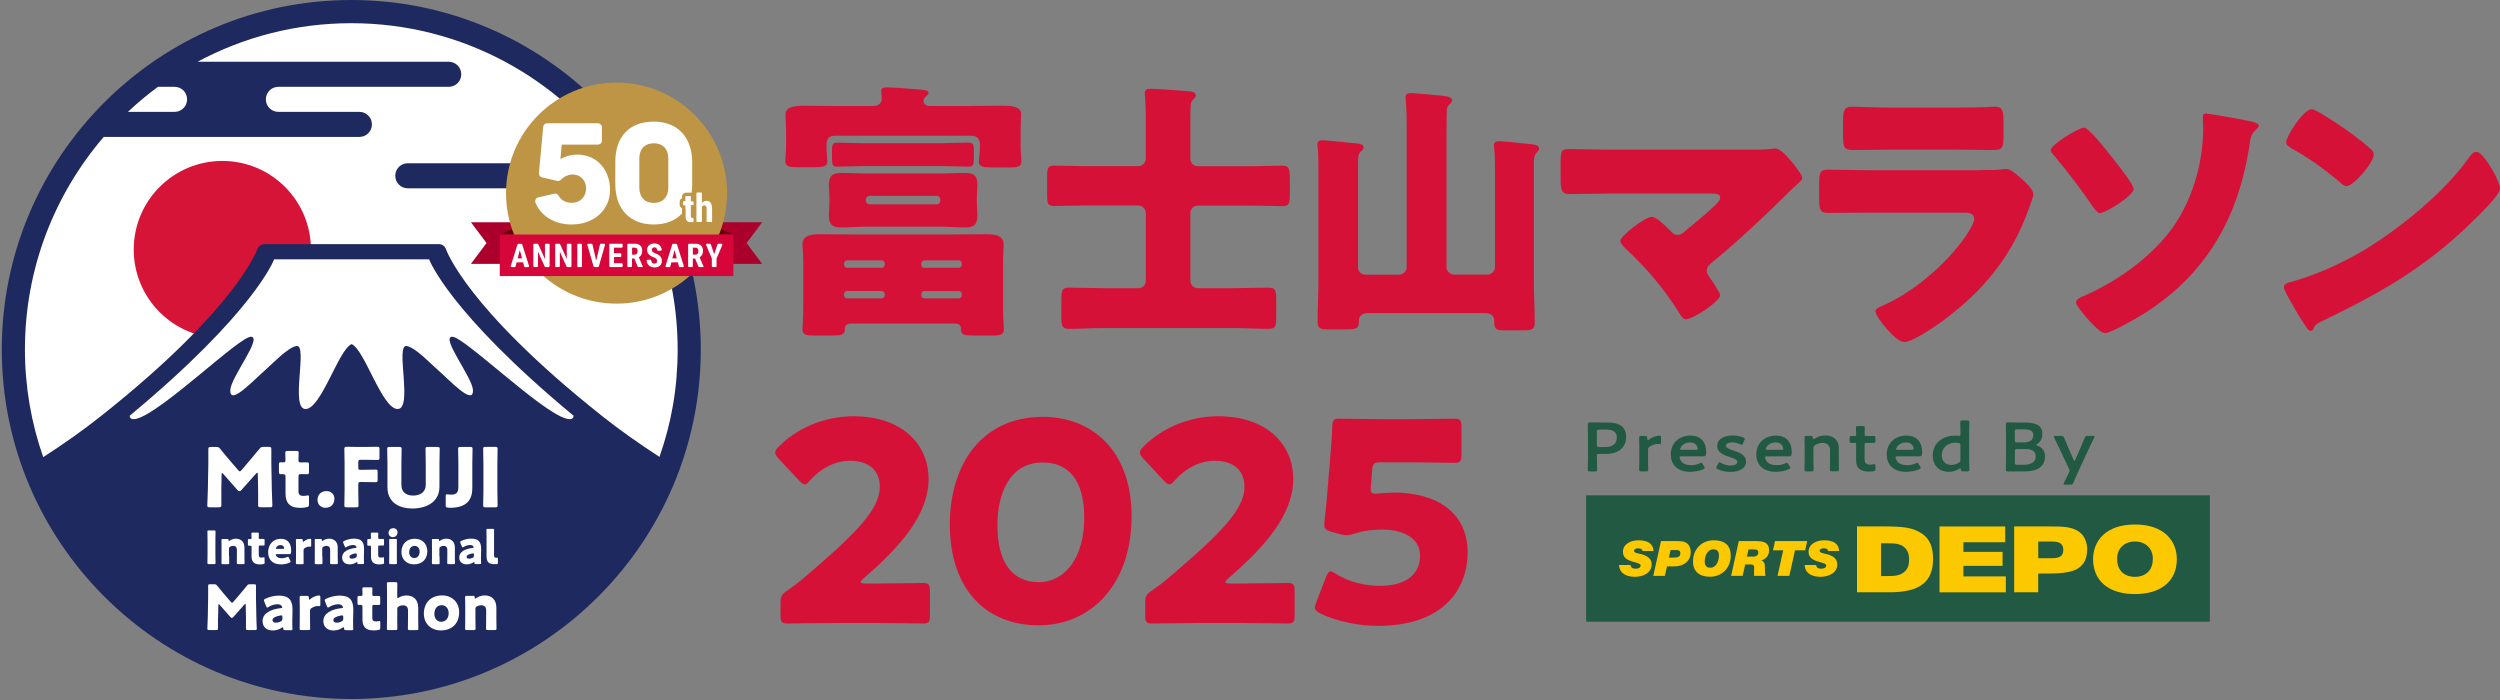 <?xml version="1.0" encoding="UTF-8"?><svg id="_レイヤー_2" xmlns="http://www.w3.org/2000/svg" viewBox="0 0 407.15 114"><rect x="0" y="0" width="407.15" height="114" fill="#808080" stroke="none"/><defs><style>.cls-1{fill:#225942;}.cls-2,.cls-3{fill:#be9545;}.cls-3,.cls-4,.cls-5,.cls-6{fill-rule:evenodd;}.cls-7{fill:#1e2a5f;}.cls-8,.cls-4{fill:#fff;}.cls-5{fill:#aa002b;}.cls-9{fill:#fcc800;}.cls-6{fill:#620004;}.cls-10{fill:#d61438;}.cls-11{fill:#d7063a;}.cls-12{fill:#d61138;}</style></defs><rect class="cls-1" x="258.32" y="80.67" width="101.58" height="20.58"/><path class="cls-9" d="M313.01,86.91c-1.51-1.02-2.99-1.15-6.08-1.18h-4.5v10.73h5.49c4.77-.05,6.9-1.7,6.9-5.45,0-1.74-.45-3.18-1.8-4.1ZM310.92,91.11c0,.85-.19,1.54-.79,2.04-.71.58-1.45.66-2.79.67h-.99v-5.34h1.06c1.32,0,2.25.09,2.92.83.43.48.59,1.09.59,1.8Z"/><path class="cls-9" d="M326.14,92.15v-2.27h-6.38v-1.57h6.81v-2.57h-10.7v10.73h10.8v-2.6h-6.91v-1.71h6.38Z"/><path class="cls-9" d="M333.63,85.73h-5.6v10.73h3.91v-3.05h1.88c2.15-.03,3.52-.23,4.46-.75,1.18-.66,1.64-1.8,1.64-3.27,0-.83-.32-1.77-.83-2.34-1.25-1.38-3.29-1.31-5.46-1.31ZM335.34,88.38c.46.19.69.6.69,1.15,0,.62-.23,1.11-.92,1.28-.43.11-.83.1-1.4.1h-1.76v-2.72h1.9c.77,0,1.16.04,1.5.18Z"/><path class="cls-9" d="M347.7,96.75c4.37,0,6.82-2.23,6.82-5.69,0-2.91-2.02-5.64-6.82-5.64s-6.82,2.72-6.82,5.64c0,3.46,2.45,5.69,6.82,5.69ZM347.7,93.95c-1.42,0-2.91-.77-2.91-2.94,0-1.69,1.18-2.82,2.91-2.82s2.91,1.13,2.91,2.82c0,2.16-1.49,2.94-2.91,2.94Z"/><path class="cls-9" d="M267.58,90.33c-.17-.06-.37-.1-.56-.14-.46-.1-.9-.2-.9-.47,0-.38.47-.42.68-.42.23,0,.36.03.48.1.13.07.19.19.23.34h1.77c.01-.4-.13-.81-.43-1.12-.51-.52-1.36-.63-1.99-.63-1.23,0-2.55.59-2.55,1.88,0,.97.74,1.33,1.46,1.56l.51.15c.55.15.91.25.91.54,0,.27-.28.5-.77.5-.28,0-.48-.03-.63-.14-.17-.12-.22-.29-.24-.46h-1.86c0,.4.12.84.45,1.19.44.47,1.2.73,2.12.73,1.32,0,2.73-.63,2.73-2.02,0-.76-.45-1.26-1.41-1.58Z"/><path class="cls-9" d="M297.81,90.33c-.17-.06-.37-.1-.56-.14-.46-.1-.9-.2-.9-.47,0-.38.47-.42.68-.42.23,0,.36.03.48.1.13.07.19.19.23.34h1.77c.01-.4-.13-.81-.43-1.12-.51-.52-1.36-.63-1.99-.63-1.23,0-2.55.59-2.55,1.88,0,.97.74,1.33,1.46,1.56l.51.15c.55.15.91.25.91.54,0,.27-.28.5-.77.5-.28,0-.48-.03-.63-.14-.17-.12-.22-.29-.24-.46h-1.86c0,.4.12.84.45,1.19.44.47,1.2.73,2.12.73,1.32,0,2.73-.63,2.73-2.02,0-.76-.45-1.26-1.41-1.58Z"/><path class="cls-9" d="M274.36,88.27c-.31-.12-.77-.15-1.11-.15h-2.74l-1.26,5.67h1.89s.34-1.5.35-1.55h1.21c1.52,0,2.58-.86,2.65-2.15,0-.06,0-.12,0-.17,0-.83-.34-1.4-.99-1.65ZM272.08,89.58h.74c.13,0,.33,0,.4.01.11.02.2.05.28.11.12.09.18.25.16.45-.02.24-.12.45-.34.55-.08.04-.17.07-.28.08-.14.02-.33.03-.51.03h-.74c.02-.08.28-1.19.29-1.24Z"/><path class="cls-9" d="M279.11,87.99c-1.97,0-3.39,1.45-3.39,3.45,0,1.58,1,2.49,2.76,2.49,1.97,0,3.39-1.45,3.39-3.45,0-1.63-.95-2.49-2.76-2.49ZM279.95,90.44c0,.7-.3,2.02-1.43,2.02-.78,0-.89-.62-.89-.98,0-.7.3-2.02,1.43-2.02.78,0,.89.62.89.98Z"/><path class="cls-9" d="M287.42,88.35c-.3-.15-.81-.23-1.51-.23h-2.73l-1.25,5.67h1.88s.4-1.8.41-1.86h.78c.14,0,.31,0,.4.03.22.07.3.23.29.53-.03.56-.05,1.01,0,1.3h1.84c-.07-.24-.1-.8-.1-1.37,0-.6-.06-.94-.57-1.15.62-.19,1.26-.71,1.26-1.65,0-.62-.23-1.04-.7-1.28ZM284.77,89.48h.78c.09,0,.25,0,.33.01.13.01.23.04.31.1.14.09.19.28.16.48-.04.3-.23.53-.69.58-.08,0-.21,0-.31,0h-.85c.02-.08.26-1.13.27-1.18Z"/><path class="cls-9" d="M294.31,88.12h-5.23l-.33,1.51h1.66c-.02.09-.92,4.16-.92,4.16h1.92s.91-4.11.92-4.16h1.66l.33-1.51Z"/><path class="cls-1" d="M258.95,76.77c-.29,0-.37-.05-.37-.28,0-.08.04-1.32.04-1.97v-3.48c0-.55-.01-1.25-.03-1.89,0-.27.08-.36.36-.36.09,0,1.09.02,1.69.02h1.3c1.8,0,2.89.74,2.89,2.33s-1.03,2.79-3.38,2.79h-1c-.32,0-.38.06-.38.34v.26c0,.65.04,1.89.04,1.97,0,.24-.08.28-.37.28h-.79ZM260.06,72.47c0,.28.06.34.38.34h1c1.05,0,1.88-.44,1.88-1.55,0-.98-.72-1.29-1.66-1.29h-1.22c-.32,0-.38.06-.38.34v2.17Z"/><path class="cls-1" d="M268.4,74.97c0,.51.03,1.44.03,1.52,0,.24-.08.28-.37.28h-.74c-.29,0-.37-.05-.37-.28,0-.08.03-1.01.03-1.52v-2.17c0-.51-.03-1.44-.03-1.52,0-.24.08-.28.37-.28h.53c.33,0,.41.04.41.34,0,.25.04.34.11.34.04,0,.1-.03.19-.1.32-.24.65-.4,1.02-.52.23-.06.52-.11.7-.11.19,0,.24.08.24.3v.85c0,.17-.08.22-.22.22-.06,0-.18-.02-.3-.02-.43,0-.93.16-1.32.44-.22.15-.28.26-.28.51v1.72Z"/><path class="cls-1" d="M277.55,75.97c.05.09.08.16.08.21,0,.1-.08.16-.25.24-.57.26-1.33.42-2.08.42-2.26,0-3.2-1.31-3.2-2.83,0-1.74,1.24-3.07,3.21-3.07,1.62,0,2.56.99,2.56,2.72,0,.57-.1.66-.43.66h-3.59c-.23,0-.32.03-.32.17,0,.16.13.44.27.63.29.4.8.64,1.62.64.52,0,1.01-.11,1.42-.3.11-.06.2-.09.25-.09.1,0,.15.08.24.24l.22.37ZM276.5,73.12c0-.15-.08-.36-.18-.53-.2-.35-.56-.54-1.07-.54-.62,0-1.09.24-1.4.63-.11.14-.23.36-.23.46,0,.09.09.12.29.12h2.25c.23,0,.32-.03.33-.15Z"/><path class="cls-1" d="M284.36,75.16c0,1.19-1.19,1.69-2.53,1.69-.77,0-1.52-.17-2.08-.43-.17-.08-.24-.15-.24-.25,0-.06.03-.12.08-.21l.23-.44c.09-.16.14-.22.23-.22.06,0,.14.03.25.1.43.25,1.03.42,1.56.42.65,0,1.08-.21,1.08-.61,0-.36-.55-.56-1.19-.76-.94-.3-2.09-.7-2.09-1.83,0-.98.9-1.69,2.51-1.69.65,0,1.27.12,1.71.3.18.08.27.14.27.25,0,.05-.03.11-.06.2l-.23.53c-.08.16-.13.24-.22.24-.06,0-.14-.03-.25-.09-.37-.18-.84-.31-1.31-.31-.6,0-.99.22-.99.56s.57.56,1.24.78c.94.31,2.03.7,2.03,1.79Z"/><path class="cls-1" d="M291.48,75.97c.05.09.08.16.08.21,0,.1-.08.16-.25.24-.57.26-1.33.42-2.08.42-2.26,0-3.2-1.31-3.2-2.83,0-1.74,1.24-3.07,3.21-3.07,1.62,0,2.56.99,2.56,2.72,0,.57-.1.66-.43.66h-3.59c-.23,0-.32.03-.32.17,0,.16.13.44.27.63.29.4.8.64,1.62.64.52,0,1.01-.11,1.42-.3.11-.06.2-.09.25-.09.1,0,.15.08.24.24l.22.37ZM290.43,73.12c0-.15-.08-.36-.18-.53-.2-.35-.56-.54-1.07-.54-.62,0-1.09.24-1.4.63-.11.14-.23.36-.23.46,0,.09.09.12.29.12h2.25c.23,0,.32-.03.33-.15Z"/><path class="cls-1" d="M295.33,74.97c0,.51.03,1.44.03,1.52,0,.24-.08.28-.37.28h-.74c-.29,0-.37-.05-.37-.28,0-.08.03-1.01.03-1.52v-2.17c0-.51-.03-1.44-.03-1.52,0-.24.08-.28.37-.28h.61c.3,0,.36.04.37.31.01.15.04.21.1.21.04,0,.1-.02.19-.08.48-.31,1.08-.52,1.76-.52,1.31,0,2.18.76,2.18,2.01v2.02c0,.51.03,1.44.03,1.52,0,.24-.08.28-.37.28h-.74c-.29,0-.37-.05-.37-.28,0-.08.03-1.01.03-1.52v-1.67c0-.69-.41-1.15-1.24-1.15-.39,0-.8.11-1.19.37-.22.16-.28.26-.28.51v1.95Z"/><path class="cls-1" d="M305.44,76.37c0,.28-.06.35-.37.39-.22.02-.47.04-.7.04-1.55,0-2.08-.67-2.08-1.81v-2.58c0-.23-.04-.28-.25-.28-.15,0-.37.01-.43.01-.33,0-.38-.04-.38-.34v-.46c0-.29.05-.34.38-.34.1,0,.3.01.44.01.22,0,.24-.03.24-.27,0-.35-.03-.99-.03-1.07,0-.24.08-.28.37-.28h.7c.29,0,.37.04.37.28,0,.08-.03.67-.03,1.07,0,.24.04.27.29.27h.34c.23,0,.62-.01.75-.01.33,0,.38.04.38.33v.48c0,.28-.05.33-.38.33-.11,0-.52-.01-.75-.01h-.25c-.32,0-.38.06-.38.34v2.35c0,.64.3.85.96.85.24,0,.53-.07.62-.07.15,0,.18.08.18.29v.47Z"/><path class="cls-1" d="M312.72,75.97c.05.09.08.16.08.21,0,.1-.08.16-.25.24-.57.26-1.33.42-2.08.42-2.26,0-3.2-1.31-3.2-2.83,0-1.74,1.24-3.07,3.21-3.07,1.62,0,2.56.99,2.56,2.72,0,.57-.1.66-.43.66h-3.59c-.23,0-.32.03-.32.17,0,.16.13.44.27.63.29.4.8.64,1.62.64.52,0,1.01-.11,1.42-.3.11-.06.2-.09.25-.09.1,0,.15.08.24.24l.22.37ZM311.67,73.12c0-.15-.08-.36-.18-.53-.2-.35-.56-.54-1.07-.54-.62,0-1.09.24-1.4.63-.11.14-.23.36-.23.46,0,.09.09.12.29.12h2.25c.23,0,.32-.03.33-.15Z"/><path class="cls-1" d="M319.73,76.77c-.29,0-.36-.05-.37-.31-.01-.14-.03-.19-.09-.19-.04,0-.1.02-.19.08-.44.28-1.03.49-1.67.49-1.61,0-2.64-1.03-2.64-2.63,0-2.25,1.85-3.27,3.63-3.27.18,0,.34.01.51.03.08.01.13.01.18.01.16,0,.19-.07.19-.29v-.42c0-.51-.03-1.44-.03-1.52,0-.24.08-.28.37-.28h.74c.29,0,.37.04.37.28,0,.08-.03,1.01-.03,1.52v4.7c0,.51.03,1.44.03,1.52,0,.24-.08.28-.37.28h-.62ZM318.37,72.11c-1.08,0-2.13.72-2.13,2.03,0,1.01.66,1.58,1.56,1.58.44,0,.84-.14,1.18-.35.23-.16.29-.26.29-.51v-2.34c0-.27-.08-.35-.37-.39-.15-.02-.33-.03-.53-.03Z"/><path class="cls-1" d="M328.72,76.77c-.6,0-1.6.02-1.69.02-.27,0-.36-.08-.36-.31,0-.08.03-1.29.03-1.92v-3.53c0-.55-.03-1.69-.03-1.88,0-.27.08-.36.36-.36.14,0,1.09.02,1.69.02h.98c1.83,0,2.91.43,2.91,1.8,0,.65-.16,1.27-.82,1.7-.1.07-.16.11-.16.15,0,.06.06.09.2.13.74.26,1.22.82,1.22,1.74,0,1.67-1.26,2.44-3.3,2.44h-1.02ZM328.14,71.72c0,.28.06.34.38.34h1.01c.94,0,1.61-.31,1.61-1.21,0-.74-.68-.93-1.46-.93h-1.17c-.32,0-.38.06-.38.34v1.47ZM328.14,75.35c0,.28.06.34.38.34h1.19c1.05,0,1.83-.44,1.83-1.37,0-.85-.62-1.18-1.6-1.18h-1.42c-.32,0-.38.06-.38.34v1.88Z"/><path class="cls-1" d="M338.27,77.25c-.19.42-.38.84-.61,1.37-.11.27-.18.31-.51.31h-.8c-.2,0-.28-.02-.28-.11,0-.05.01-.1.06-.19.29-.56.51-1,.67-1.34l.15-.33c.06-.12.1-.22.1-.31s-.04-.19-.1-.31l-1.66-3.53c-.24-.49-.44-.93-.74-1.51-.04-.08-.06-.15-.06-.19,0-.09.09-.11.29-.11h.88c.33,0,.39.04.51.31.23.56.42,1.02.62,1.48l.91,2.08c.05.11.09.18.14.18.04,0,.09-.06.14-.18l.91-2.07c.2-.46.39-.92.62-1.5.11-.27.18-.31.51-.31h.8c.2,0,.29.02.29.11,0,.05-.03.11-.06.19-.3.6-.52,1.06-.72,1.49l-2.07,4.45Z"/><path class="cls-12" d="M158.2,17.25c1.69,0,3.38-.04,5.08-.04,1.78,0,3.03.27,3.03,1.38,0,.31-.09,1.29-.09,2.67v2.85c0,.67.13,1.51.13,2.18,0,.89-.71.98-1.91.98h-2.85c-1.47,0-2.18-.09-2.18-.93,0-.49.18-1.47.18-2.23v-.58c0-.98-.53-1.42-1.47-1.42h-22.17c-.89,0-1.34.49-1.34,1.38v.58c0,.76.13,1.74.13,2.18,0,.89-.67.98-2.14.98h-2.8c-1.2,0-1.91-.09-1.91-.98,0-.67.13-1.51.13-2.18v-2.8c0-.89-.09-1.65-.09-2.67s1.02-1.38,3.03-1.38c1.69,0,3.38.04,5.08.04h6.14c.8,0,1.42-.36,1.42-1.25,0-.13-.09-.98-.09-1.25,0-.49.53-.53.89-.53,1.29,0,3.56.22,4.9.31.98.09,1.91.04,1.91.62,0,.22-.22.36-.44.58-.22.18-.36.4-.36.67,0,.45.36.85.98.85h6.81ZM138.57,52.69c-.62,0-.98.36-.98.8v.18c0,.89-.62.98-2.27.98h-2.76c-1.16,0-1.87-.09-1.87-.98,0-.58.13-2.09.13-3.38v-7.61c0-1.29-.13-2.27-.13-2.89,0-1.6,1.78-1.65,2.98-1.65,1.6,0,3.21.04,4.81.04h17.18c1.6,0,3.21-.04,4.81-.04,1.25,0,2.98.04,2.98,1.65,0,.67-.09,1.65-.09,2.89v7.61c0,1.2.13,2.98.13,3.38,0,.89-.71.98-1.91.98h-2.76c-1.65,0-2.32-.09-2.32-.98v-.22c0-.27-.22-.76-.93-.76h-17.01ZM153.44,28.25c1.2,0,2.4-.09,3.65-.09,1.51,0,2.09.4,2.09,1.96,0,.67-.09,1.29-.09,1.91v1.11c0,.62.09,1.29.09,1.91,0,1.51-.53,2-2.05,2-1.25,0-2.45-.13-3.7-.13h-12.69c-1.2,0-2.4.13-3.61.13-1.51,0-2.14-.4-2.14-2,0-.62.09-1.29.09-1.91v-1.11c0-.62-.09-1.25-.09-1.87,0-1.56.58-2,2.09-2,1.2,0,2.45.09,3.65.09h12.69ZM153.53,23.31c1.43,0,2.8-.09,4.18-.09.8,0,.89.36.89,1.25v1.56c0,.8-.13,1.11-.89,1.11-1.38,0-2.76-.09-4.18-.09h-12.95c-1.43,0-2.85.09-4.23.09-.76,0-.85-.36-.85-1.2v-1.6c0-.76.13-1.11.85-1.11,1.42,0,2.8.09,4.23.09h12.95ZM144.09,42.9c0-.27-.22-.49-.49-.49h-5.65c-.27,0-.49.22-.49.49v.22c0,.27.22.49.49.49h5.65c.27,0,.45-.18.49-.49v-.22ZM144.09,47.88c0-.27-.22-.49-.49-.49h-5.65c-.27,0-.49.22-.49.49v.22c0,.27.22.49.49.49h5.65c.27,0,.45-.18.49-.49v-.22ZM141.02,32.7c0,.31.27.58.58.58h11c.31,0,.53-.27.53-.58v-.22c0-.31-.22-.58-.53-.58h-11c-.36,0-.53.27-.58.58v.22ZM150.05,43.12c0,.31.22.49.49.49h5.61c.27,0,.49-.22.49-.49v-.22c0-.27-.22-.49-.49-.49h-5.61c-.27,0-.49.22-.49.49v.22ZM150.05,48.11c0,.27.22.49.49.49h5.61c.27,0,.49-.22.49-.49v-.22c0-.27-.22-.49-.49-.49h-5.61c-.27,0-.49.18-.49.49v.22Z"/><path class="cls-12" d="M186.6,34.71c0-.71-.58-1.25-1.25-1.25h-8.41c-1.74,0-3.47.09-5.25.09-1.07,0-1.16-.4-1.16-1.91v-2.8c0-1.47.09-1.87,1.2-1.87,1.74,0,3.47.09,5.21.09h8.41c.67,0,1.25-.53,1.25-1.25v-6.9c0-2.58-.18-3.43-.18-3.78,0-.58.49-.67.98-.67.8,0,5.3.31,6.28.4.4.04,1.07.13,1.07.67,0,.31-.18.4-.49.71-.36.4-.4.8-.4,3.21v6.37c0,.71.53,1.25,1.25,1.25h8.55c1.74,0,3.47-.09,5.21-.09,1.2,0,1.2.62,1.2,3.21v1.2c0,1.74-.09,2.18-1.16,2.18-1.78,0-3.52-.09-5.25-.09h-8.55c-.71,0-1.25.53-1.25,1.25v10.95c0,.71.53,1.25,1.25,1.25h5.88c1.87,0,3.7-.09,5.57-.09,1.11,0,1.29.36,1.29,1.83v2.89c0,1.6-.13,2-1.25,2-1.87,0-3.74-.13-5.61-.13h-21.28c-1.87,0-3.74.13-5.61.13-1.11,0-1.25-.45-1.25-2.09v-2.36c0-1.83.09-2.27,1.29-2.27,1.87,0,3.7.09,5.57.09h5.65c.71,0,1.25-.49,1.25-1.25v-10.95Z"/><path class="cls-12" d="M221.16,43.48c0,.76.53,1.25,1.25,1.25h5.43c.67,0,1.25-.53,1.25-1.25v-22.79c0-1.16,0-2.4-.09-3.61-.04-.49-.09-.89-.09-1.25,0-.58.4-.67.89-.67.53,0,2.18.18,2.8.22,2.98.27,3.87.27,3.87.98,0,.27-.18.4-.45.67-.4.4-.4.8-.4,1.29-.04,1.34-.04,2.67-.04,4.05v21.1c0,.71.58,1.25,1.25,1.25h5.39c.67,0,1.25-.53,1.25-1.25v-15.23c0-1.47,0-3.21-.13-4.14-.04-.18-.04-.31-.04-.44,0-.53.4-.67.85-.67.53,0,3.52.31,4.27.4,1.51.13,2.23.22,2.23.8,0,.31-.18.4-.44.71-.4.44-.4,1.11-.4,1.65v19.32c0,2.23.13,4.45.13,6.68,0,1.11-.44,1.25-1.91,1.25h-2.85c-1.38,0-1.83-.09-1.83-1.25v-.36c0-.49-.36-1.2-1.47-1.2h-19.1c-.85,0-1.47.36-1.47,1.29,0,1.38-.36,1.38-3.29,1.38h-1.38c-1.56,0-2.05-.09-2.05-1.25,0-2.23.13-4.5.13-6.72v-17.63c0-1.47,0-3.12-.13-4.14-.04-.13-.04-.27-.04-.4,0-.58.4-.67.89-.67.53,0,3.61.31,4.36.4,1.47.13,2.27.13,2.27.76,0,.31-.22.49-.49.71-.4.45-.4,1.07-.4,1.65v17.1Z"/><path class="cls-12" d="M284.75,24.38c1.26,0,2.57,0,3.83-.14.14-.05.37-.05.56-.05.79,0,1.87,1.22,2.85,2.38.33.42,1.54,1.96,1.54,2.43,0,.28-.47.7-1.22,1.36-.47.42-1.03.94-1.59,1.54-3.79,3.74-7.71,7.39-11.78,10.75-.47.37-.98.79-.98,1.45,0,.42.28.79.51,1.12.33.47,1.68,2.48,1.68,2.85,0,.98-4.39,3.93-5.61,3.93-.42,0-.8-.61-1.03-.98-2.38-3.83-5.33-7.34-8.6-10.38-.33-.33-1.03-.98-1.03-1.4,0-.79,4.02-3.93,5.14-3.93.79,0,2.57,1.82,3.18,2.43.28.33.56.51,1.03.51.56,0,.89-.33,1.26-.65,1.64-1.4,3.32-2.71,4.86-4.21.28-.28.8-.75.8-1.22,0-.61-.7-.65-1.54-.65h-16.74c-2.06,0-4.44.09-6.31.09-1.31,0-1.4-.84-1.4-2.52v-2.24c0-2.24.09-2.57,1.22-2.57,2.2,0,4.35.09,6.5.09h22.86Z"/><path class="cls-12" d="M322.64,27.7c1.21,0,2.48,0,3.09-.09.33-.05.75-.09,1.07-.09.75,0,2.29,1.45,2.95,2.06.56.56,1.4,1.36,1.4,2.1,0,.42-.61,1.87-.75,2.34-2.52,7.11-6.69,12.48-12.53,17.11-1.36,1.12-6.17,4.58-7.76,4.58-1.4,0-4.67-4.11-4.67-5,0-.42.61-.7.93-.84,4.86-2.01,9.91-6.31,13.09-10.47.56-.75,2.06-2.85,2.06-3.74,0-.93-.94-1.03-1.5-1.03h-15.94c-2.1,0-4.16.05-6.22.05-1.4,0-1.59-.42-1.59-2.24v-2.66c0-1.87.28-2.15,1.5-2.15,2.15,0,4.3.09,6.45.09h18.42ZM318.67,17.51c1.45,0,2.94,0,4.44-.05.61,0,1.22-.09,1.82-.09,1.17,0,1.36.65,1.36,2.34v2.2c0,1.92-.05,2.52-1.5,2.52-2.06,0-4.11-.05-6.12-.05h-10.89c-2.01,0-4.07.05-6.12.05-1.4,0-1.5-.61-1.5-2.38v-2.57c0-1.54.28-2.1,1.36-2.1,1.4,0,3.97.14,6.27.14h10.89Z"/><path class="cls-12" d="M339.4,20.78c.79,0,3.74,3.79,4.35,4.58.65.79,3.74,4.63,3.74,5.42,0,1.08-4.58,3.93-5.52,3.93-.37,0-.94-.79-1.22-1.17-1.96-2.9-4.07-5.66-6.31-8.32-.19-.19-.47-.47-.47-.75,0-.93,4.63-3.69,5.42-3.69ZM366.29,19.71c.42.09,1.59.33,1.59.75,0,.23-.33.51-.47.65-.89.84-.89,1.36-1.08,2.71-1.78,11.5-6.92,20.66-16.78,27.02-1.08.7-5.7,3.41-6.73,3.41-.66,0-1.92-1.31-2.43-1.87s-2.29-2.57-2.29-3.13.75-.84,1.73-1.26c4.53-2.01,9.02-5.14,12.34-8.84,4.35-4.77,6.64-11.83,6.64-18.23,0-.61-.05-1.17-.05-1.78,0-.37.05-.65.42-.65.61,0,6.08.98,7.11,1.22Z"/><path class="cls-12" d="M406.08,27.98c.09.14.14.33.28.51.33.7.79,1.68.79,2.2,0,1.12-3.79,4.72-4.77,5.66-7.53,7.34-15.05,11.55-24.4,16.04-.93.47-.89.56-1.26,1.22-.05.14-.19.28-.37.28-.37,0-.65-.42-.84-.75-.8-1.17-1.54-2.38-2.2-3.6-.33-.56-1.36-2.29-1.36-2.8,0-.42.51-.65.89-.75,4.16-1.12,8.23-2.95,11.97-5.14,5.75-3.41,12.95-9.26,16.88-14.63.09-.14.19-.23.28-.37.42-.61.79-1.12,1.31-1.12.94,0,2.38,2.52,2.81,3.27ZM377.93,18.44c3.79,2.24,6.69,4.49,8.23,5.89.28.23.42.47.42.84,0,1.36-3.32,5.14-4.4,5.14-.42,0-.89-.42-1.17-.7-2.71-2.24-4.77-3.74-7.85-5.47-.37-.23-.84-.51-.84-.98,0-.93,2.81-5.38,4.16-5.38.23,0,.8.28,1.45.65Z"/><path class="cls-12" d="M142.75,95.03c2.36,0,7.25-.09,7.57-.09.95,0,1.13.27,1.13,1.31v3.99c0,1.04-.18,1.31-1.13,1.31-.32,0-5.21-.09-7.57-.09h-6.48c-2.4,0-7.7.09-8.02.09-.95,0-1.13-.27-1.13-1.31v-1.95c0-1.18.14-1.5,1.13-2.13.91-.63,1.63-1.18,2.49-1.9,8.66-7.34,12.55-11.29,12.55-15,0-2.49-1.63-4.22-4.89-4.22-2.58,0-4.94,1.45-6.44,3.17-.41.45-.63.68-.91.68s-.5-.23-.91-.63l-3.35-3.58c-.36-.41-.54-.68-.54-1,0-.27.18-.54.59-.95,2.9-2.95,7.34-4.94,12.15-4.94,7.8,0,12.24,4.44,12.24,10.24s-4.67,11.06-10.56,16.14c-.36.32-.5.5-.5.63s.27.23.82.23h1.77Z"/><path class="cls-12" d="M184.29,84.07c0,11.24-6.71,17.77-15.14,17.77s-14.46-5.71-14.46-16.45c0-9.65,5.12-17.5,15.14-17.5,7.98,0,14.46,5.44,14.46,16.18ZM162.44,85.61c0,6.07,2.49,9.2,6.71,9.2,4.44,0,7.43-4.17,7.43-10.47s-2.67-9.02-6.75-9.02c-5.26,0-7.39,4.8-7.39,10.29Z"/><path class="cls-12" d="M202.14,95.03c2.36,0,7.25-.09,7.57-.09.95,0,1.13.27,1.13,1.31v3.99c0,1.04-.18,1.31-1.13,1.31-.32,0-5.21-.09-7.57-.09h-6.48c-2.4,0-7.7.09-8.02.09-.95,0-1.13-.27-1.13-1.31v-1.95c0-1.18.14-1.5,1.13-2.13.91-.63,1.63-1.18,2.49-1.9,8.66-7.34,12.55-11.29,12.55-15,0-2.49-1.63-4.22-4.89-4.22-2.58,0-4.94,1.45-6.44,3.17-.41.45-.63.68-.91.68s-.5-.23-.91-.63l-3.35-3.58c-.36-.41-.54-.68-.54-1,0-.27.18-.54.59-.95,2.9-2.95,7.34-4.94,12.15-4.94,7.8,0,12.24,4.44,12.24,10.24s-4.67,11.06-10.56,16.14c-.36.32-.5.5-.5.63s.27.23.82.23h1.77Z"/><path class="cls-12" d="M226.87,80.21c7.21,0,12.15,3.31,12.15,9.75,0,5.71-3.67,11.97-14.64,11.97-3.08,0-6.71-.73-9.29-1.99-.63-.32-.95-.59-.95-1,0-.23.09-.5.23-.86l1.59-4.12c.27-.63.45-.91.77-.91.18,0,.45.14.86.41,2.13,1.36,4.8,1.95,7.02,1.95,4.71,0,6.66-2.09,6.66-4.94s-2.76-4.22-6.16-4.22c-1.77,0-3.22.23-4.31.59-.63.23-1.09.32-1.5.32s-.82-.09-1.45-.27l-1-.27c-.91-.27-1.18-.5-1.18-1.18,0-.14,0-.36.04-.59.18-1.54.32-2.86.45-4.53l.5-6.07c.14-1.77.27-3.22.32-4.76.04-1.09.23-1.31,1.13-1.31.59,0,5.57.09,7.98.09h2.86c2.4,0,7.62-.09,7.93-.09.95,0,1.13.27,1.13,1.31v4.58c0,1.04-.18,1.31-1.13,1.31-.32,0-5.53-.09-7.93-.09h-3.99c-1.18,0-1.41.18-1.5,1.36l-.14,1.99c-.05.36-.09.91-.09,1.04,0,.54.18.73.73.73.41,0,1.68-.18,2.9-.18Z"/><path class="cls-8" d="M2.18,56.92c0,30.4,24.64,55.04,55.04,55.04s55.03-24.64,55.03-55.04S87.61,1.89,57.21,1.89,2.18,26.53,2.18,56.92"/><path class="cls-10" d="M50.64,40.64c0,7.97-6.46,14.43-14.43,14.43s-14.43-6.46-14.43-14.43,6.46-14.43,14.43-14.43,14.43,6.46,14.43,14.43"/><path class="cls-7" d="M57.21,0C25.83,0,.29,25.53.29,56.92s25.54,56.92,56.92,56.92,56.92-25.54,56.92-56.92S88.6,0,57.21,0M28.43,14.14c1.13,0,2.04.91,2.04,2.04s-.91,2.04-2.04,2.04h-7.6c1.55-1.46,3.18-2.82,4.89-4.08h2.71ZM16.92,22.3h41.61c1.13,0,2.04-.91,2.04-2.04s-.91-2.04-2.04-2.04h-13.19c-1.13,0-2.04-.91-2.04-2.04s.91-2.04,2.04-2.04h27.74,0c1.13,0,2.04-.91,2.04-2.04s-.91-2.04-2.04-2.04h-40.91c7.47-4.01,16-6.28,25.05-6.28,18.03,0,34,9.03,43.61,22.81h-34.42c-1.13,0-2.04.91-2.04,2.04s.91,2.04,2.04,2.04h0s27.74,0,27.74,0c1.13,0,2.04.91,2.04,2.04s-.91,2.04-2.04,2.04h-8.92c-1.13,0-2.04.91-2.04,2.04s.91,2.04,2.04,2.04h21.96c2.05,5.65,3.17,11.74,3.17,18.09s-1.04,12.01-2.96,17.49c-3.3-2.14-6.42-4.34-9.26-6.59-11.51-9.11-17.84-16.03-21.11-20.23-3.55-4.55-4.39-6.98-4.4-7-.16-.49-.62-.83-1.14-.83h-28.45c-.51,0-.97.33-1.14.82,0,.02-.85,2.45-4.4,7-3.28,4.2-9.6,11.12-21.12,20.23-2.86,2.27-6,4.48-9.34,6.64-1.93-5.5-2.98-11.4-2.98-17.55,0-13.21,4.85-25.31,12.85-34.62"/><path class="cls-8" d="M22.29,68.18c4.2-1.13,16.81-13.5,18.62-13.34,1.83.16-3.29,6.58-3.4,8.66-.15,2.7,3.74-1.55,5.77-3.31,1.05-.91,3.55-3.58,5-3.84,1.92-.35-1.07,10.26,1.48,10.26s5.38-9.69,7.5-10.57c2.12.88,4.95,10.57,7.5,10.57s-.45-10.61,1.48-10.26c1.44.26,3.95,2.93,5,3.84,2.02,1.76,5.92,6.01,5.78,3.31-.12-2.08-5.23-8.5-3.41-8.66,1.82-.16,14.42,12.21,18.62,13.34.8.21,1.16.02,1.18-.47,0,0-.02-.01-.02-.02-20.44-16.96-23.5-25.45-23.5-25.45h-25.25s-3.1,8.52-23.5,25.45c0,0-.01.01-.02.02.02.49.38.68,1.18.47"/><path class="cls-8" d="M36.05,79.99c-.01.73,0,1.91,0,2.23s-.07.4-.4.4h-1.5c-.31,0-.39-.05-.39-.33,0-.09.08-1.76.09-2.47l.08-4.24c.01-.73,0-2.1,0-2.39,0-.33.07-.4.4-.4h.88c.33,0,.44.05.65.31.47.59.93,1.15,1.39,1.68l1.55,1.8c.11.12.19.19.25.19.08,0,.16-.07.27-.19l1.48-1.74c.45-.53.97-1.15,1.46-1.75.21-.25.32-.31.65-.31h.88c.33,0,.4.07.4.4,0,.6-.01,1.35,0,2.39l.08,4.24c.01.68.09,2.34.09,2.47,0,.28-.08.33-.39.33h-1.53c-.33,0-.4-.07-.4-.4,0-.29.01-1.7,0-2.22l-.05-2.76c0-.13-.03-.24-.09-.24-.04,0-.09.03-.19.13l-2.39,2.68c-.09.11-.17.19-.32.19-.13,0-.21-.07-.31-.17l-2.32-2.63c-.09-.11-.15-.15-.2-.15s-.08.11-.08.24l-.05,2.7Z"/><path class="cls-8" d="M50.33,82.13c0,.32-.07.4-.39.47-.33.07-.68.11-1.04.11-1.83,0-2.4-.93-2.4-2.35v-2.74c0-.33-.12-.4-.48-.4h-.23c-.32,0-.36-.07-.36-.39v-1.15c0-.29.04-.39.29-.39.12,0,.31.01.48.01.19,0,.29-.08.29-.32v-.21c0-.37-.03-.83-.03-1,0-.28.09-.33.4-.33h1.39c.29,0,.39.05.39.29,0,.17-.03.85-.03,1.18,0,.35.05.4.39.4h.44c.15,0,.37-.01.48-.01.35,0,.4.05.4.4v1.13c0,.31-.04.4-.29.4-.17,0-.41-.01-.59-.01h-.43c-.33,0-.4.07-.4.4v2.39c0,.55.23.75.83.75.17,0,.33-.03.51-.05.09-.03.16-.04.21-.04.13,0,.16.09.16.33v1.13Z"/><path class="cls-8" d="M54.46,81.22c0,.83-.52,1.48-1.44,1.48-.75,0-1.31-.52-1.31-1.28s.49-1.44,1.46-1.44c.75,0,1.29.51,1.29,1.24"/><path class="cls-8" d="M58.35,79.95c0,.71.04,2.24.04,2.34,0,.28-.08.33-.39.33h-1.53c-.31,0-.39-.05-.39-.33,0-.09.04-1.63.04-2.34v-4.54c0-.71-.04-2.19-.04-2.28,0-.28.09-.37.37-.37.09,0,1.27.03,1.88.03h1.07c.63,0,1.98-.03,2.07-.03.28,0,.33.08.33.39v1.37c0,.31-.05.39-.33.39-.09,0-1.44-.03-2.07-.03h-.65c-.33,0-.4.07-.4.4v.87c0,.31.05.36.36.36h.39c.63,0,1.98-.03,2.07-.03.28,0,.33.08.33.39v1.27c0,.31-.05.39-.33.39-.09,0-1.44-.03-2.07-.03h-.35c-.33,0-.4.07-.4.4v1.05Z"/><path class="cls-8" d="M71.56,79.35c0,2.16-1.79,3.46-4.38,3.46s-4.08-1.31-4.08-3.43v-3.92c0-.71-.04-2.24-.04-2.34,0-.28.08-.33.39-.33h1.57c.31,0,.39.05.39.33,0,.09-.04,1.63-.04,2.34v3.51c0,1.11.71,1.74,1.91,1.74s2.06-.61,2.06-1.75v-3.5c0-.71-.04-2.24-.04-2.34,0-.28.08-.33.39-.33h1.53c.31,0,.39.05.39.33,0,.09-.04,1.63-.04,2.34v3.9Z"/><path class="cls-8" d="M76.92,79.5c0,2.04-1.05,3.2-3.64,3.2-.12,0-.24-.01-.36-.03-.28-.04-.33-.09-.33-.37v-1.44c0-.28.04-.36.23-.36.07,0,.17.01.25.03.09.01.23.03.37.03.79,0,1.21-.27,1.21-1.19v-3.91c0-.71-.04-2.24-.04-2.34,0-.28.08-.33.39-.33h1.57c.31,0,.39.05.39.33,0,.09-.04,1.63-.04,2.34v4.04Z"/><path class="cls-8" d="M79.08,82.62c-.31,0-.39-.05-.39-.33,0-.09.04-1.63.04-2.34v-4.5c0-.71-.04-2.24-.04-2.34,0-.28.08-.33.39-.33h1.57c.31,0,.39.05.39.33,0,.09-.04,1.63-.04,2.34v4.5c0,.71.04,2.24.04,2.34,0,.28-.08.33-.39.33h-1.57Z"/><path class="cls-8" d="M35.5,100.62c0,.56,0,1.45,0,1.69s-.05.3-.3.3h-1.14c-.23,0-.29-.04-.29-.25,0-.07.06-1.34.07-1.88l.06-3.22c0-.56,0-1.59,0-1.81,0-.25.05-.3.3-.3h.67c.25,0,.33.04.5.23.35.45.71.87,1.05,1.28l1.18,1.37c.08.09.14.14.19.14.06,0,.12-.05.2-.14l1.13-1.32c.34-.41.74-.87,1.1-1.33.16-.19.24-.23.5-.23h.67c.25,0,.3.05.3.3,0,.46,0,1.02,0,1.81l.06,3.22c0,.52.07,1.77.07,1.88,0,.21-.06.25-.29.25h-1.17c-.25,0-.3-.05-.3-.3,0-.22,0-1.29,0-1.68l-.04-2.1c0-.1-.02-.18-.07-.18-.03,0-.07.02-.14.1l-1.81,2.04c-.07.08-.13.14-.24.14-.1,0-.16-.05-.23-.13l-1.76-2c-.07-.08-.11-.11-.15-.11s-.06.08-.06.18l-.04,2.05Z"/><path class="cls-8" d="M46.41,102.61c-.22,0-.26-.03-.27-.26,0-.13-.03-.19-.09-.19-.03,0-.08.02-.14.06-.46.31-.99.46-1.49.46-.95,0-1.66-.52-1.66-1.54,0-1.27,1.37-1.94,2.99-2.1.15,0,.22-.05.22-.13,0-.04-.03-.1-.07-.17-.12-.22-.35-.33-.74-.33-.47,0-1.03.19-1.45.45-.09.06-.15.09-.19.09-.07,0-.11-.06-.17-.2l-.32-.8c-.04-.09-.05-.14-.05-.19,0-.1.05-.15.2-.23.63-.31,1.46-.53,2.22-.53,1.66,0,2.24.75,2.24,2.29l-.04,1.94c-.01.39.03,1.06.03,1.2,0,.17-.06.21-.28.21h-.92ZM45.83,100.22s-.14,0-.19.02c-.71.12-1.26.37-1.26.73,0,.31.2.44.57.44.26,0,.54-.08.79-.22.2-.11.25-.19.25-.44v-.26c0-.2-.02-.26-.16-.26"/><path class="cls-8" d="M50.49,100.89c0,.42.02,1.4.02,1.47,0,.21-.06.25-.29.25h-1.13c-.23,0-.29-.04-.29-.25,0-.07.02-1.05.02-1.47v-2.13c0-.42-.02-1.4-.02-1.47,0-.21.06-.25.29-.25h.88c.26,0,.3.04.33.3v.12c.02.13.04.2.1.2.03,0,.09-.03.16-.1.46-.42,1.06-.58,1.41-.58.16,0,.2.07.2.28v1.22c0,.11,0,.24-.14.24-.07,0-.21-.02-.27-.02-.28,0-.63.07-1.03.34-.18.12-.24.23-.24.46v1.38Z"/><path class="cls-8" d="M56.31,102.61c-.22,0-.26-.03-.27-.26,0-.13-.03-.19-.09-.19-.03,0-.08.02-.14.06-.46.31-.99.46-1.49.46-.95,0-1.66-.52-1.66-1.54,0-1.27,1.37-1.94,2.99-2.1.15,0,.22-.05.22-.13,0-.04-.03-.1-.07-.17-.12-.22-.35-.33-.74-.33-.47,0-1.03.19-1.45.45-.09.06-.15.09-.19.09-.07,0-.11-.06-.17-.2l-.32-.8c-.04-.09-.05-.14-.05-.19,0-.1.05-.15.2-.23.63-.31,1.46-.53,2.22-.53,1.66,0,2.24.75,2.24,2.29l-.04,1.94c-.01.39.03,1.06.03,1.2,0,.17-.06.21-.28.21h-.92ZM55.74,100.22s-.14,0-.19.02c-.71.12-1.26.37-1.26.73,0,.31.2.44.57.44.26,0,.54-.08.79-.22.2-.11.25-.19.25-.44v-.26c0-.2-.02-.26-.16-.26"/><path class="cls-8" d="M61.93,102.24c0,.24-.05.3-.29.35-.25.05-.52.08-.79.08-1.39,0-1.82-.71-1.82-1.78v-2.08c0-.25-.09-.3-.37-.3h-.17c-.24,0-.27-.05-.27-.29v-.87c0-.22.03-.29.22-.29.09,0,.23,0,.37,0,.14,0,.22-.06.22-.24v-.16c0-.28-.02-.63-.02-.76,0-.21.07-.25.3-.25h1.05c.22,0,.29.04.29.22,0,.13-.02.65-.02.89,0,.26.04.3.29.3h.33c.11,0,.28,0,.37,0,.26,0,.3.04.3.3v.86c0,.23-.03.3-.22.3-.13,0-.31,0-.45,0h-.32c-.25,0-.3.05-.3.3v1.82c0,.42.17.57.63.57.13,0,.25-.02.39-.04.07-.02.12-.03.16-.03.1,0,.12.07.12.25v.86Z"/><path class="cls-8" d="M64.69,100.89c0,.42.02,1.4.02,1.47,0,.21-.06.25-.29.25h-1.12c-.23,0-.29-.04-.29-.25,0-.07.02-1.05.02-1.47v-4.36c0-.42-.02-1.4-.02-1.47,0-.21.06-.25.29-.25h1.12c.23,0,.29.04.29.25,0,.1-.02,1.06-.02,1.47v.66c0,.14.02.21.08.21.04,0,.09-.02.17-.07.35-.22.78-.35,1.27-.35,1.08,0,1.9.65,1.9,1.98v1.94c0,.42.02,1.4.02,1.47,0,.21-.06.25-.29.25h-1.12c-.23,0-.29-.04-.29-.25,0-.07.02-1.05.02-1.47v-1.52c0-.45-.24-.8-.82-.8-.23,0-.47.05-.69.19-.19.12-.24.2-.24.44v1.69Z"/><path class="cls-8" d="M74.78,99.71c0,1.8-1.15,2.96-2.98,2.96-1.61,0-2.77-1.11-2.77-2.72,0-1.79,1.14-2.98,2.99-2.98,1.6,0,2.76,1.12,2.76,2.74M70.74,99.98c0,.73.44,1.28,1.11,1.28.76,0,1.22-.58,1.22-1.4,0-.75-.46-1.3-1.13-1.3-.78,0-1.2.6-1.2,1.42"/><path class="cls-8" d="M77.43,100.89c0,.42.02,1.4.02,1.47,0,.21-.06.25-.29.25h-1.12c-.23,0-.29-.04-.29-.25,0-.07.02-1.05.02-1.47v-2.13c0-.42-.02-1.4-.02-1.47,0-.21.06-.25.29-.25h.99c.22,0,.27.04.28.26,0,.13.03.19.08.19.03,0,.07-.02.14-.07.38-.26.86-.45,1.41-.45,1.08,0,1.9.65,1.9,1.98v1.94c0,.42.02,1.4.02,1.47,0,.21-.06.25-.29.25h-1.12c-.23,0-.29-.04-.29-.25,0-.07.02-1.05.02-1.47v-1.52c0-.45-.24-.8-.82-.8-.23,0-.47.05-.69.19-.19.12-.24.2-.24.44v1.69Z"/><path class="cls-8" d="M34,91.87c-.17,0-.22-.03-.22-.19,0-.05.02-.91.02-1.3v-2.5c0-.39-.02-1.25-.02-1.3,0-.16.04-.19.22-.19h.88c.17,0,.22.03.22.19,0,.05-.02.91-.02,1.3v2.5c0,.39.02,1.25.02,1.3,0,.16-.04.19-.22.19h-.88Z"/><path class="cls-8" d="M37.32,90.61c0,.3.01,1.03.01,1.08,0,.16-.04.19-.22.19h-.82c-.17,0-.22-.03-.22-.19,0-.05.01-.77.01-1.08v-1.56c0-.31-.01-1.03-.01-1.08,0-.16.04-.19.22-.19h.73c.16,0,.2.03.21.19,0,.1.02.14.06.14.02,0,.05-.01.1-.05.28-.19.63-.33,1.03-.33.79,0,1.39.48,1.39,1.45v1.42c0,.3.02,1.03.02,1.08,0,.16-.04.19-.22.19h-.82c-.17,0-.22-.03-.22-.19,0-.05.01-.77.01-1.08v-1.11c0-.33-.18-.59-.6-.59-.17,0-.34.04-.51.14-.14.09-.18.15-.18.32v1.24Z"/><path class="cls-8" d="M43.11,91.6c0,.18-.04.22-.22.26-.19.04-.38.06-.58.06-1.02,0-1.34-.52-1.34-1.31v-1.52c0-.19-.07-.22-.27-.22h-.13c-.18,0-.2-.04-.2-.22v-.64c0-.16.02-.22.16-.22.07,0,.17,0,.27,0,.1,0,.16-.04.16-.18v-.12c0-.21-.02-.46-.02-.56,0-.16.05-.19.22-.19h.77c.16,0,.22.03.22.16,0,.1-.01.48-.01.65,0,.19.03.22.21.22h.25c.08,0,.21,0,.27,0,.19,0,.22.03.22.22v.63c0,.17-.02.22-.16.22-.1,0-.23,0-.33,0h-.24c-.19,0-.22.04-.22.22v1.33c0,.3.13.42.46.42.1,0,.19-.02.28-.03.05-.01.09-.02.12-.02.07,0,.09.05.09.19v.63Z"/><path class="cls-8" d="M47.28,91.32c.03.06.05.11.05.15,0,.06-.04.1-.15.15-.36.17-.85.3-1.4.3-1.52,0-2.11-.91-2.11-1.99,0-1.25.8-2.18,2.07-2.18,1.03,0,1.68.62,1.68,1.94,0,.51-.07.56-.3.56h-2.05c-.12,0-.17.02-.17.08,0,.04.01.07.04.13.15.3.45.45.92.45.33,0,.64-.07.88-.19.07-.03.12-.05.16-.05.06,0,.09.04.14.16l.25.51ZM46.28,89.29s0-.06-.02-.11c-.07-.31-.31-.41-.59-.41-.32,0-.56.14-.7.42-.03.06-.05.1-.05.13,0,.05.05.07.17.07h.99c.13,0,.19-.02.19-.11"/><path class="cls-8" d="M49.44,90.61c0,.3.01,1.03.01,1.08,0,.16-.04.19-.22.19h-.82c-.17,0-.22-.03-.22-.19,0-.05.02-.77.02-1.08v-1.56c0-.31-.02-1.03-.02-1.08,0-.16.04-.19.22-.19h.65c.19,0,.22.03.25.22v.09c.01.1.03.15.07.15.02,0,.07-.02.12-.07.33-.3.78-.42,1.03-.42.12,0,.15.05.15.21v.89c0,.08,0,.18-.1.18-.05,0-.16-.01-.2-.01-.21,0-.46.05-.76.25-.13.09-.18.17-.18.33v1.01Z"/><path class="cls-8" d="M52.51,90.61c0,.3.01,1.03.01,1.08,0,.16-.04.19-.22.19h-.82c-.17,0-.22-.03-.22-.19,0-.05.01-.77.01-1.08v-1.56c0-.31-.01-1.03-.01-1.08,0-.16.04-.19.22-.19h.73c.16,0,.2.03.21.19,0,.1.02.14.06.14.02,0,.05-.01.1-.05.28-.19.63-.33,1.03-.33.79,0,1.39.48,1.39,1.45v1.42c0,.3.02,1.03.02,1.08,0,.16-.04.19-.22.19h-.82c-.17,0-.22-.03-.22-.19,0-.05.01-.77.01-1.08v-1.11c0-.33-.18-.59-.6-.59-.17,0-.34.04-.51.14-.14.09-.18.15-.18.32v1.24Z"/><path class="cls-8" d="M58.4,91.87c-.16,0-.19-.02-.2-.19,0-.1-.02-.14-.07-.14-.02,0-.06.02-.1.04-.33.23-.73.33-1.09.33-.7,0-1.22-.38-1.22-1.13,0-.93,1-1.42,2.19-1.54.11,0,.16-.04.16-.1,0-.03-.02-.07-.05-.13-.09-.16-.25-.25-.54-.25-.34,0-.76.14-1.06.33-.07.04-.11.07-.14.07-.05,0-.08-.04-.13-.15l-.24-.59c-.03-.07-.04-.1-.04-.14,0-.07.04-.11.15-.17.46-.23,1.07-.39,1.63-.39,1.22,0,1.64.55,1.64,1.68l-.03,1.42c0,.28.02.78.02.88,0,.13-.04.16-.21.16h-.68ZM57.97,90.12s-.1,0-.14.02c-.52.09-.92.27-.92.53,0,.23.15.32.42.32.19,0,.39-.06.58-.16.15-.08.19-.14.19-.32v-.19c0-.15-.02-.19-.12-.19"/><path class="cls-8" d="M62.56,91.6c0,.18-.04.22-.22.26-.19.04-.38.06-.58.06-1.02,0-1.34-.52-1.34-1.31v-1.52c0-.19-.07-.22-.27-.22h-.13c-.18,0-.2-.04-.2-.22v-.64c0-.16.02-.22.16-.22.07,0,.17,0,.27,0,.1,0,.16-.04.16-.18v-.12c0-.21-.02-.46-.02-.56,0-.16.05-.19.22-.19h.77c.16,0,.22.03.22.16,0,.1-.01.48-.01.65,0,.19.03.22.21.22h.25c.08,0,.21,0,.27,0,.19,0,.22.03.22.22v.63c0,.17-.02.22-.16.22-.1,0-.23,0-.33,0h-.24c-.19,0-.22.04-.22.22v1.33c0,.3.13.42.46.42.1,0,.19-.02.28-.03.05-.01.09-.02.12-.02.07,0,.09.05.09.19v.63Z"/><path class="cls-8" d="M64.74,86.68c0,.45-.27.8-.77.8-.39,0-.69-.28-.69-.68,0-.42.27-.78.77-.78.39,0,.69.27.69.65M63.6,91.87c-.17,0-.22-.03-.22-.19,0-.05.01-.77.01-1.08v-1.56c0-.3-.01-1.03-.01-1.08,0-.16.04-.19.22-.19h.82c.17,0,.22.03.22.19,0,.05-.01.77-.01,1.08v1.56c0,.3.01,1.03.01,1.08,0,.16-.04.19-.22.19h-.82Z"/><path class="cls-8" d="M69.6,89.74c0,1.32-.84,2.17-2.19,2.17-1.18,0-2.03-.81-2.03-1.99,0-1.31.83-2.18,2.19-2.18,1.17,0,2.02.82,2.02,2.01M66.64,89.94c0,.53.32.94.81.94.56,0,.89-.42.89-1.03,0-.55-.33-.95-.82-.95-.57,0-.88.44-.88,1.04"/><path class="cls-8" d="M71.59,90.61c0,.3.01,1.03.01,1.08,0,.16-.04.19-.22.19h-.82c-.17,0-.22-.03-.22-.19,0-.05.01-.77.01-1.08v-1.56c0-.31-.01-1.03-.01-1.08,0-.16.04-.19.22-.19h.73c.16,0,.2.03.21.19,0,.1.02.14.06.14.02,0,.05-.01.1-.05.28-.19.63-.33,1.03-.33.79,0,1.39.48,1.39,1.45v1.42c0,.3.02,1.03.02,1.08,0,.16-.04.19-.22.19h-.82c-.17,0-.22-.03-.22-.19,0-.05.01-.77.01-1.08v-1.11c0-.33-.18-.59-.6-.59-.17,0-.34.04-.51.14-.14.09-.18.15-.18.32v1.24Z"/><path class="cls-8" d="M77.47,91.87c-.16,0-.19-.02-.2-.19,0-.1-.02-.14-.07-.14-.02,0-.06.02-.1.04-.33.23-.73.33-1.09.33-.7,0-1.22-.38-1.22-1.13,0-.93,1-1.42,2.19-1.54.11,0,.16-.04.16-.1,0-.03-.02-.07-.05-.13-.09-.16-.25-.25-.54-.25-.34,0-.76.14-1.06.33-.07.04-.11.07-.14.07-.05,0-.08-.04-.13-.15l-.24-.59c-.03-.07-.04-.1-.04-.14,0-.07.04-.11.15-.17.46-.23,1.07-.39,1.63-.39,1.22,0,1.64.55,1.64,1.68l-.03,1.42c0,.28.02.78.02.88,0,.13-.04.16-.21.16h-.68ZM77.05,90.12s-.1,0-.14.02c-.52.09-.92.27-.92.53,0,.23.15.32.42.32.19,0,.39-.06.58-.16.15-.08.19-.14.19-.32v-.19c0-.15-.02-.19-.12-.19"/><path class="cls-8" d="M80.86,91.88c-.12,0-.24,0-.36,0-.96,0-1.26-.41-1.26-1.33v-3.15c0-.3-.02-1.03-.02-1.08,0-.16.04-.19.22-.19h.81c.17,0,.22.03.22.19,0,.05-.01.77-.01,1.08v3.02c0,.28.07.41.33.41.07,0,.16,0,.19,0,.08,0,.11.03.11.13v.68c0,.19-.04.22-.22.24"/><rect class="cls-8" x="81.04" y="32.77" width="19.38" height="11.41"/><polygon class="cls-5" points="121.59 39.58 124.12 36.2 114.1 36.2 114.1 42.97 124.12 42.97 121.59 39.58"/><polygon class="cls-6" points="119.44 38.19 114.75 38.19 114.75 36.2 119.44 38.19"/><polygon class="cls-5" points="79.24 39.58 76.7 36.2 86.73 36.2 86.73 42.97 76.7 42.97 79.24 39.58"/><polygon class="cls-6" points="81.39 38.19 86.08 38.19 86.08 36.2 81.39 38.19"/><path class="cls-3" d="M100.41,49.45c-9.94,0-18-8.06-18-18s8.06-18,18-18,18,8.06,18,18-8.06,18-18,18"/><rect class="cls-11" x="81.39" y="38.19" width="38.05" height="6.77"/><path class="cls-4" d="M112.83,42.11v1.22c0,.09-.07.16-.16.16h-.44c-.09,0-.16-.07-.16-.16v-3.48c0-.09.07-.16.16-.16h1.06c.38,0,.68.1.89.3.21.2.31.48.31.85,0,.45-.15.78-.44.99-.04.03-.07.05-.11.07l.64,1.49s.02.1-.07.1h-.62c-.07,0-.12-.04-.15-.1l-.53-1.29h-.38ZM112.83,41.47h.44c.15,0,.27-.05.35-.15.08-.1.12-.24.12-.41,0-.38-.15-.57-.45-.57h-.45v1.14Z"/><path class="cls-4" d="M110.39,42.72h-1.05l-.17.66c-.02.07-.08.12-.16.12h-.47c-.05,0-.1-.02-.13-.07-.03-.04-.04-.09-.02-.14l1.09-3.48c.02-.07.08-.11.16-.11h.46c.07,0,.13.04.16.11l1.09,3.48c.02.05,0,.1-.02.15-.03.04-.08.07-.13.07h-.47c-.08,0-.14-.05-.16-.12l-.17-.66ZM110.22,42.08l-.36-1.36-.36,1.36h.71Z"/><path class="cls-4" d="M92.91,43.5h-.5c-.07,0-.12-.04-.15-.1l-1.08-2.4v2.33c0,.09-.07.16-.16.16h-.44c-.09,0-.16-.07-.16-.16v-3.48c0-.09.07-.16.16-.16h.5c.07,0,.12.04.15.1l1.08,2.4v-2.34c0-.09.07-.16.16-.16h.44c.09,0,.16.07.16.16v3.48c0,.09-.07.16-.16.16"/><path class="cls-4" d="M85.19,42.72h-1.05l-.17.66c-.02.07-.08.12-.16.12h-.47c-.05,0-.1-.02-.13-.07-.03-.04-.04-.09-.02-.14l1.09-3.48c.02-.07.08-.11.16-.11h.46c.07,0,.13.04.15.11l1.1,3.48c.02.05,0,.1-.02.15-.03.04-.08.07-.13.07h-.47c-.08,0-.14-.05-.16-.12l-.17-.66ZM85.02,42.08l-.36-1.36-.36,1.36h.71Z"/><path class="cls-4" d="M94.62,43.5h-.44c-.09,0-.16-.07-.16-.16v-3.48c0-.09.07-.16.16-.16h.44c.09,0,.16.07.16.16v3.48c0,.09-.07.16-.16.16"/><path class="cls-4" d="M116.86,39.8c.02-.07.08-.11.15-.11h.47c.06,0,.1.03.14.07.03.05.04.1.01.15l-.93,2.2v1.22c0,.09-.07.16-.16.16h-.45c-.09,0-.16-.07-.16-.16v-1.22l-.93-2.2c-.02-.05-.02-.11.01-.15.03-.05.08-.07.14-.07h.47c.07,0,.13.04.15.11l.54,1.6.54-1.6Z"/><path class="cls-4" d="M102.93,42.11v1.22c0,.09-.07.16-.16.16h-.44c-.09,0-.16-.07-.16-.16v-3.48c0-.09.07-.16.16-.16h1.06c.38,0,.68.1.89.3.21.2.31.48.31.85,0,.45-.15.78-.44.99-.04.03-.07.05-.11.07l.64,1.49s.02.1-.07.1h-.62c-.07,0-.12-.04-.15-.1l-.53-1.29h-.38ZM102.93,41.47h.44c.15,0,.27-.05.35-.15.08-.1.12-.24.12-.41,0-.38-.15-.57-.45-.57h-.45v1.14Z"/><path class="cls-4" d="M89.35,43.5h-.5c-.07,0-.12-.04-.15-.1l-1.08-2.4v2.33c0,.09-.07.16-.16.16h-.44c-.09,0-.16-.07-.16-.16v-3.48c0-.09.07-.16.16-.16h.5c.07,0,.12.04.15.1l1.08,2.4v-2.34c0-.09.07-.16.16-.16h.44c.09,0,.16.07.16.16v3.48c0,.09-.07.16-.16.16"/><path class="cls-4" d="M97.7,39.82c.02-.08.08-.13.16-.13h.51c.05,0,.1.02.13.06.03.04.04.09.03.14l-1,3.48c-.02.07-.08.12-.16.12h-.55c-.07,0-.14-.05-.16-.12l-1-3.48c-.01-.05,0-.1.03-.14.03-.04.08-.06.13-.06h.51c.08,0,.14.05.16.13l.61,2.63.61-2.63Z"/><path class="cls-4" d="M101.03,41.85h-1.03v1.01h1.25c.09,0,.16.07.16.16v.31c0,.09-.07.16-.16.16h-1.86c-.09,0-.16-.07-.16-.16v-3.48c0-.09.07-.16.16-.16h1.85c.09,0,.16.07.16.16v.32c0,.09-.07.16-.16.16h-1.25v.9h1.03c.09,0,.16.07.16.16v.3c0,.09-.07.16-.16.16"/><path class="cls-4" d="M107,42.5c0-.16-.04-.27-.12-.35-.08-.08-.22-.16-.43-.25-.38-.14-.66-.31-.82-.51-.17-.19-.25-.43-.25-.69,0-.32.11-.58.34-.77.23-.19.52-.29.87-.29.23,0,.44.05.62.15.18.1.32.24.42.42.07.13.12.27.14.43,0,.05,0,.09-.04.13-.03.04-.07.06-.12.06h-.44c-.08,0-.15-.06-.16-.14-.02-.11-.05-.2-.1-.27-.08-.09-.19-.14-.33-.14-.13,0-.24.04-.31.12-.07.08-.11.19-.11.32,0,.1.04.2.13.28.08.08.23.17.44.26.37.13.64.3.81.49.17.2.25.44.25.75,0,.33-.11.59-.32.78-.21.19-.5.28-.86.28-.25,0-.47-.05-.67-.15-.2-.1-.36-.25-.47-.44-.09-.14-.14-.3-.16-.49,0-.05,0-.09.04-.13.03-.04.07-.05.12-.05h.44c.08,0,.15.06.16.15.02.15.06.26.12.33.09.1.22.15.42.15.27,0,.4-.14.4-.43"/><path class="cls-4" d="M100.21,30c0,4.07,2.4,6.56,6.26,6.56s6.26-2.49,6.26-6.56v-3.63c-.03-3.9-2.24-6.56-6.26-6.56s-6.26,2.49-6.26,6.56v3.63ZM104.12,30.58v-4.78c0-1.53.9-2.47,2.36-2.47s2.36.94,2.36,2.47v4.78c0,1.53-.91,2.47-2.36,2.47s-2.36-.94-2.36-2.47"/><path class="cls-4" d="M91.49,23.55h5.9c.35,0,.64-.29.64-.64v-2.19c0-.35-.29-.64-.64-.64h-8.29c-.33,0-.61.25-.64.58l-.69,7.54c-.03.32.18.61.49.68l2.47.58c.23.05.45-.01.61-.18.57-.59,1.35-.9,2.05-.86,1.41.09,2.11,1.24,2.06,2.37-.04,1.13-.82,2.24-2.36,2.24-.97,0-1.74-.46-2.11-1.16-.14-.26-.42-.39-.71-.32l-2.6.59c-.19.04-.34.16-.43.33-.09.17-.1.36-.03.54.85,2.11,3.03,3.55,5.88,3.55,3.69,0,6.26-2.41,6.26-5.58,0-3.79-2.64-6.1-5.95-5.77-.77.08-1.48.34-2.13.69l.21-2.35Z"/><path class="cls-4" d="M112.52,32.03v.74h.36c.05,0,.1.04.1.1v.47c0,.05-.04.1-.1.1h-.36v1.68c0,.13.02.23.05.28.04.05.11.07.21.07.04,0,.07,0,.1,0,.03,0,.05,0,.07.03.02.02.03.04.03.07v.5s-.03.08-.07.09c-.13.04-.27.06-.42.06-.57,0-.87-.33-.87-.98v-1.8h-.29c-.05,0-.1-.04-.1-.1v-.47c0-.05.04-.1.1-.1h.29v-.74c0-.05.04-.1.1-.1h.69c.05,0,.1.04.1.1"/><path class="cls-2" d="M112.42,31.93c.05,0,.1.04.1.1v.74h.36c.05,0,.1.04.1.1v.47c0,.05-.04.1-.1.1h-.36v1.68c0,.13.02.23.05.28.04.05.11.07.21.07.04,0,.07,0,.1,0,0,0,0,0,0,0,.02,0,.05,0,.07.03.02.02.03.04.03.07v.5s-.03.08-.07.09c-.13.04-.27.06-.42.06-.57,0-.87-.33-.87-.98v-1.8h-.29c-.05,0-.1-.04-.1-.1v-.47c0-.05.04-.1.1-.1h.29v-.74c0-.05.04-.1.1-.1h.69ZM112.42,31.38h-.69c-.36,0-.65.29-.65.65v.24c-.23.1-.39.33-.39.59v.47c0,.27.16.5.39.59v1.3c0,.96.53,1.53,1.42,1.53.2,0,.4-.03.58-.09.27-.09.45-.33.45-.61v-.5c0-.18-.07-.36-.2-.48-.08-.07-.17-.12-.27-.15v-.98c.26-.08.45-.33.45-.62v-.47c0-.29-.19-.54-.45-.62v-.21c0-.36-.29-.65-.65-.65"/><path class="cls-4" d="M115.03,32.7c.31,0,.54.11.7.33.16.22.24.54.24.97v2.05c0,.05-.04.1-.1.1h-.69c-.05,0-.1-.04-.1-.1v-2.04c0-.2-.03-.34-.09-.43-.06-.09-.16-.13-.3-.13-.15,0-.27.07-.36.2-.01.02-.02.03-.02.05v2.36c0,.05-.04.1-.1.1h-.69c-.05,0-.1-.04-.1-.1v-4.61c0-.05.04-.1.1-.1h.69c.05,0,.1.04.1.1v1.62c.18-.23.41-.36.71-.36"/></svg>